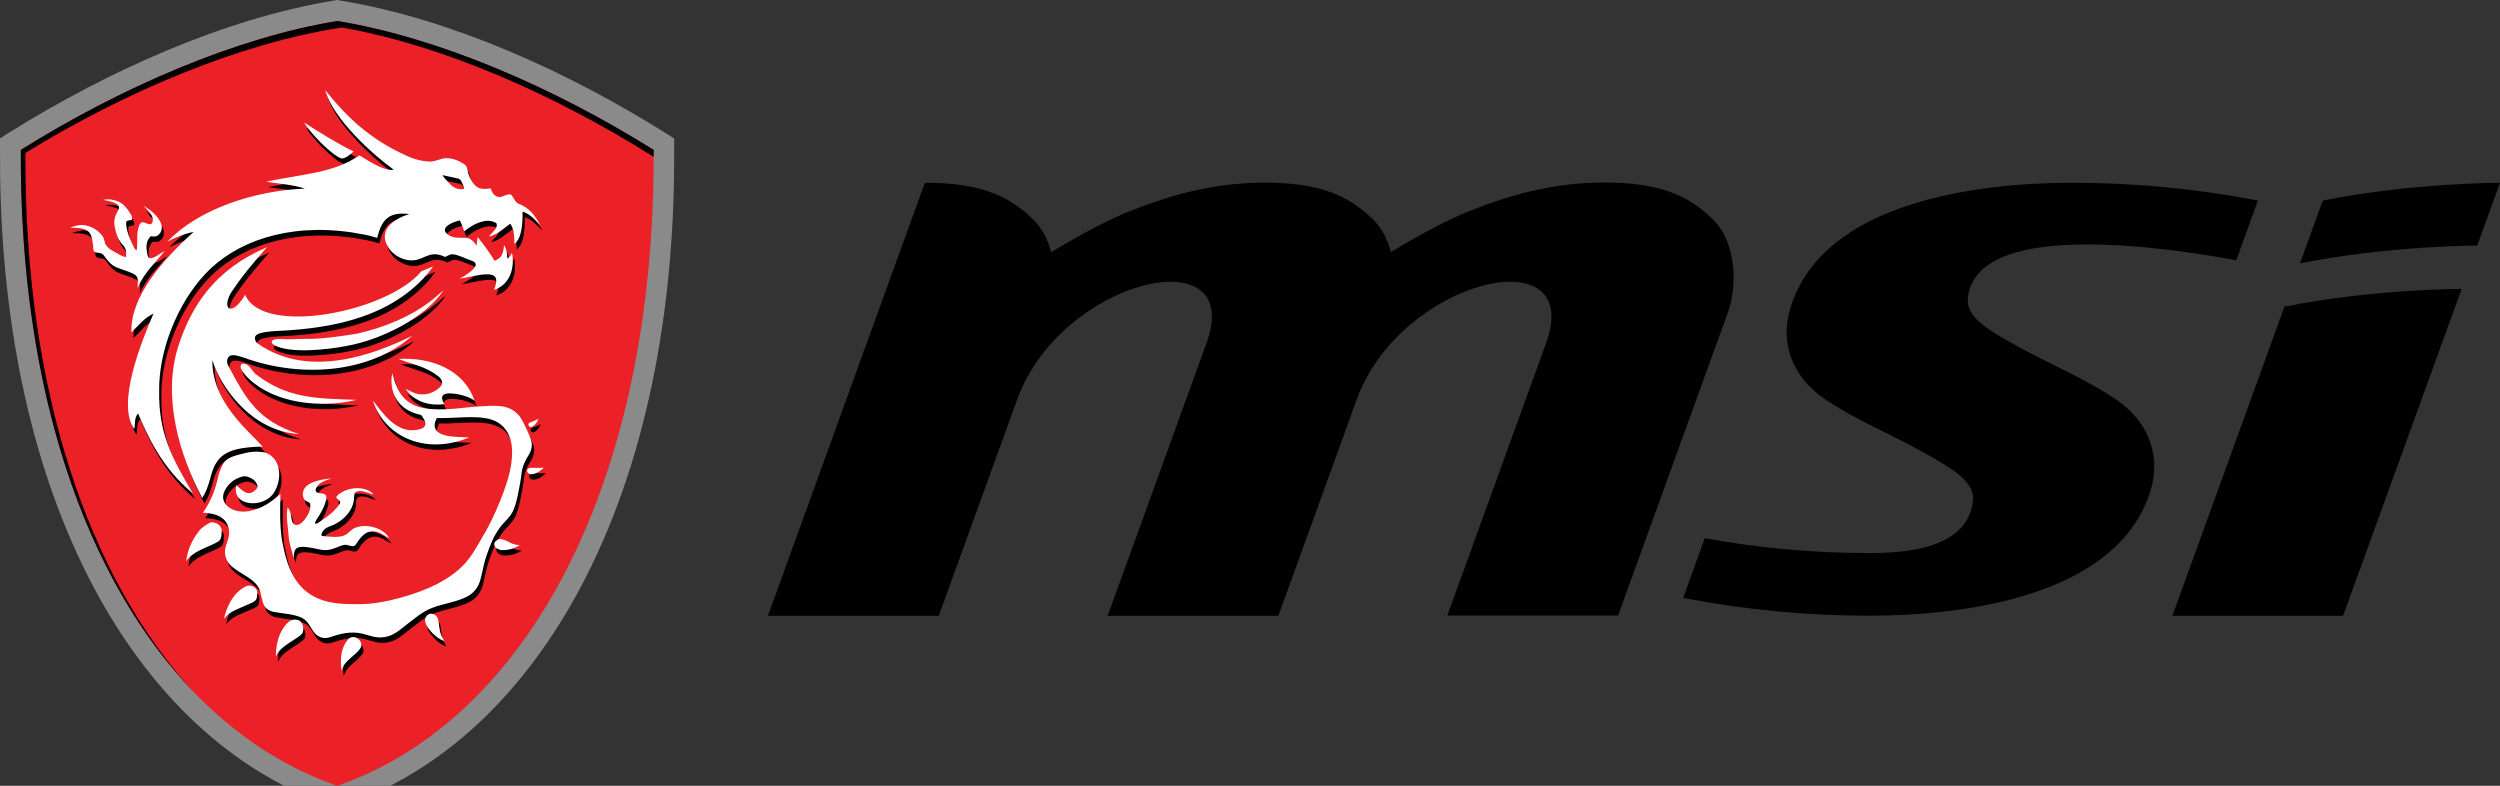 <?xml version="1.0" encoding="utf-8"?>
<!-- Generator: Adobe Illustrator 27.6.1, SVG Export Plug-In . SVG Version: 6.00 Build 0)  -->
<svg version="1.1" id="Layer_1" xmlns="http://www.w3.org/2000/svg" xmlns:xlink="http://www.w3.org/1999/xlink" x="0px" y="0px"
	 viewBox="0 0 180 56.58" style="enable-background:new 0 0 180 56.58;" xml:space="preserve">
<rect x="0" y="0" width="180" height="56.58" fill="#333333" stroke="none"/>
<style type="text/css">
	.st0{fill-rule:evenodd;clip-rule:evenodd;}
	.st1{fill-rule:evenodd;clip-rule:evenodd;fill:#8A8A8B;}
	.st2{fill-rule:evenodd;clip-rule:evenodd;fill:#EC2027;}
	.st3{fill-rule:evenodd;clip-rule:evenodd;fill:#FFFFFF;}
</style>
<g>
	<path class="st0" d="M168.7,44.34l8.54-23.54c0,0-6.38,0-12.76,1.28l-8.07,22.26H168.7L168.7,44.34z M167.24,14.44l-1.64,4.52
		c6.42-1.28,12.76-1.28,12.76-1.28l1.64-4.52C180,13.16,173.62,13.16,167.24,14.44L167.24,14.44z"/>
	<path class="st0" d="M122.74,38.75c3.84,0.7,7.8,1.07,11.83,1.07c2.66,0,7.09-0.31,7.48-3.74c0.16-1.34-1.3-2.26-3.62-3.54
		c-2.66-1.47-4.7-2.24-7.01-3.79c-2.31-1.54-3.3-3.97-2.52-6.55c2.33-7.72,13.6-9.04,20.27-9.04c4.58,0,9.06,0.44,13.4,1.28
		l-1.56,4.3c-4.01-0.73-18.64-3.21-19.32,2.68c-0.15,1.34,1.2,2.21,3.53,3.49c2.65,1.46,4.79,2.29,7.1,3.83
		c2.31,1.55,3.3,3.97,2.53,6.55c-2.34,7.71-13.6,9.04-20.27,9.04c-4.49,0-8.98-0.43-13.39-1.28L122.74,38.75L122.74,38.75z"/>
	<path class="st0" d="M104.2,44.34l7.12-19.64c2.8-7.72-10.47-4.64-13.63,4.05l-5.65,15.59h0H79.75l7.12-19.64
		c2.8-7.72-10.48-4.64-13.63,4.05l-5.65,15.59h-12.3l11.3-31.18c3.92,0,6.03,0.9,7.81,2.65c0.65,0.64,1.06,1.47,1.28,2.35
		c2.31-1.4,4.35-2.44,5.72-2.98c2.56-1,5.73-2.03,9.65-2.03c3.91,0,6.03,0.9,7.81,2.65c0.65,0.64,1.06,1.47,1.28,2.35
		c2.31-1.4,4.35-2.44,5.72-2.98c2.56-1,5.73-2.03,9.65-2.03c3.92,0,6.03,0.9,7.81,2.65c1.78,1.74,1.74,4.93,1.09,6.7l-7.91,21.83
		H104.2L104.2,44.34z"/>
	<path class="st1" d="M0.7,9.52C7.58,5.23,16,1.36,24.04,0.04L24.28,0l0.23,0.04c8.04,1.32,16.46,5.19,23.33,9.49l0.7,0.44l0,0.82
		c0.06,10.4-1.62,21.49-6.39,30.83C38.42,48.93,32.68,55.26,24.76,58l-0.48,0.17L23.79,58c-7.92-2.74-13.66-9.07-17.39-16.38
		C1.63,32.27-0.06,21.18,0,10.78l0-0.82L0.7,9.52L0.7,9.52z"/>
	<path class="st2" d="M1.5,10.79c7.2-4.5,15.45-8.07,22.78-9.28v0l0,0l0,0v0c7.33,1.2,15.58,4.78,22.78,9.28
		c0.13,24.05-9.15,41.07-22.78,45.79v0l0,0l0,0v0C10.65,51.86,1.36,34.84,1.5,10.79L1.5,10.79z"/>
	<path class="st0" d="M30.93,20.12c-3,3.47-7.76,3.97-11.06,4.11c-0.37,0.04-1.12,0.08-1.31,0.35c-0.11,0.17-0.01,0.41,0.15,0.54
		c3.72,2.63,8.57,0.71,11.12-0.55c-2.94,2.64-7.91,3.11-12.14,1.56c-0.54-0.18-0.89-0.24-1.06-0.05c-0.12,0.13-0.18,0.38-0.02,0.67
		c1.19,2.22,2.05,3.93,5.07,4.89c-3.51-0.21-5.71-3.54-6.23-5.33c-0.05,2.99,2.55,5.04,3.62,6.23c-1.4,0.05-2.76,0.16-3.36,1.21
		c-0.42,0.66-0.41,1.62-0.99,2.49c-1.62-3.04-2.92-7.28-1.7-10.99c0.92-2.8,2.54-5.42,6.36-7.06c-1.01,1.16-1.78,2.05-2.62,3.33
		c-0.65,1.22,0.15,1.65,1.05,0.09c1.26,3.04,10.3,1.22,12.68-1.68l0.86-0.36L30.93,20.12L30.93,20.12z M25.21,46.45
		c0.09-0.15,0.33-0.24,0.54-0.17c0.39,0.13,0.55,0.56,0.32,0.84c-0.28,0.38-0.74,0.65-1.04,1.02c-0.14,0.16-0.2,0.35-0.28,0.53h0
		C24.65,47.92,24.65,47.1,25.21,46.45L25.21,46.45z M20.98,45.13c0.21-0.17,0.62-0.18,0.81,0.01c0.19,0.24,0.26,0.56,0.14,0.83
		c-0.2,0.25-0.53,0.42-0.81,0.61c-0.45,0.29-0.92,0.62-1.11,1.07c0-0.55,0.09-1.11,0.32-1.64C20.48,45.69,20.67,45.37,20.98,45.13
		L20.98,45.13z M31.03,44.61c0.14-0.07,0.31-0.03,0.43,0.05c0.16,0.1,0.22,0.25,0.25,0.4c0.07,0.36,0.07,0.73,0.21,1.07
		c0.06,0.15,0.15,0.28,0.22,0.42c-0.35-0.12-0.62-0.34-0.85-0.57c-0.25-0.26-0.47-0.54-0.53-0.86
		C30.73,44.93,30.81,44.72,31.03,44.61L31.03,44.61z M17.87,42.6c0.23-0.11,0.53-0.01,0.68,0.15c0.19,0.19,0.11,0.45,0.09,0.67
		c-0.01,0.15-0.15,0.27-0.31,0.35c-0.43,0.2-0.92,0.39-1.35,0.6c-0.29,0.14-0.52,0.34-0.69,0.57c0.05-0.39,0.21-0.76,0.39-1.12
		C16.92,43.35,17.31,42.87,17.87,42.6L17.87,42.6z M35.74,39.63c-0.04-0.19,0.14-0.34,0.33-0.43c0.36-0.01,0.64,0.19,0.94,0.32
		c0.17,0.08,0.37,0.1,0.56,0.12c-0.34,0.22-0.77,0.36-1.21,0.36C36.09,40,35.78,39.86,35.74,39.63L35.74,39.63z M15.26,38.03
		c0.12-0.07,0.28-0.02,0.4,0.01c0.31,0.09,0.48,0.35,0.46,0.6c-0.02,0.27,0.02,0.6-0.3,0.77c-0.57,0.33-1.28,0.52-1.8,0.92
		c-0.19,0.13-0.33,0.29-0.45,0.46c0.08-0.75,0.39-1.49,0.89-2.13C14.65,38.39,14.96,38.2,15.26,38.03L15.26,38.03z M22.67,35.12
		c0.41-0.16,0.87-0.25,1.33-0.28c-0.38,0.13-0.81,0.27-1.02,0.57c-0.09,0.13-0.17,0.31-0.02,0.43c0.17,0.09,0.39,0.06,0.57,0.13
		c0.17,0.11,0.11,0.31,0.09,0.45c-0.13,0.48-0.37,0.93-0.67,1.36c-0.06,0.1-0.13,0.21-0.11,0.32c0.14,0.02,0.23-0.09,0.33-0.14
		c0.4-0.28,0.82-0.55,1.12-0.9c0.13-0.16,0.33-0.31,0.35-0.51c0.03-0.16-0.26-0.21-0.28-0.36c0.12-0.24,0.44-0.39,0.72-0.51
		c0.64-0.25,1.57-0.19,1.97,0.32c-0.32-0.09-0.62-0.24-0.97-0.26c-0.18-0.01-0.38,0.07-0.41,0.21c-0.04,0.19-0.02,0.38-0.06,0.56
		c-0.12,0.66-0.65,1.26-1.36,1.63c-0.24,0.12-0.55,0.18-0.73,0.36c-0.13,0.13-0.24,0.28-0.23,0.45c0.15,0.07,0.34,0.05,0.51,0.07
		c0.38,0.04,0.79,0.06,1.14-0.08c0.34-0.13,0.47-0.45,0.81-0.56c0.89-0.33,2.03,0.07,2.42,0.75c-0.28-0.13-0.51-0.32-0.81-0.43
		c-0.3-0.11-0.68-0.06-0.93,0.12c-0.27,0.19-0.44,0.44-0.6,0.69c-0.06,0.09-0.12,0.19-0.26,0.21c-0.23-0.01-0.45-0.15-0.69-0.09
		c-0.33,0.09-0.63,0.25-0.96,0.33c-0.23,0.05-0.47,0.05-0.7,0c-0.4-0.08-0.81-0.18-1.23-0.2c-0.19,0-0.42,0.02-0.53,0.15
		c-0.16,0.19-0.14,0.42-0.17,0.64c-0.13-0.53-0.33-1.06-0.36-1.6c-0.04-0.68-0.21-1.35-0.07-2.03c0.23,0.27,0.24,0.6,0.3,0.92
		c0.02,0.14,0.11,0.33,0.32,0.35c0.29,0,0.45-0.22,0.6-0.38c0.24-0.33,0.46-0.71,0.41-1.1c0.01-0.18-0.28-0.18-0.38-0.31
		c-0.19-0.21-0.19-0.49-0.1-0.72C22.11,35.43,22.37,35.24,22.67,35.12L22.67,35.12z M38.11,34.24c0.01-0.14,0.21-0.18,0.36-0.17
		c0.28,0,0.55,0.02,0.83-0.01c-0.2,0.22-0.48,0.41-0.82,0.47C38.26,34.57,38.06,34.41,38.11,34.24L38.11,34.24z M38.32,30.81
		c0.21-0.08,0.42-0.16,0.6-0.27c-0.07,0.23-0.22,0.47-0.5,0.59C38.19,31.17,38.12,30.86,38.32,30.81L38.32,30.81z M28.4,27.26
		c0.28,1.05,0.66,2.03,1.89,2.42c1.15,0.36,2.82,0.11,4.08-0.01c1.05-0.04,2.02-0.23,2.8,0.31c0.39,0.27,0.55,0.6,0.74,0.97
		c0.18,0.37,0.36,0.73,0.49,1.11c0.12,0.33,0.05,0.75-0.14,1.05c-0.3,0.47-0.49,0.86-0.54,1.38c-0.05,0.47-0.15,0.94-0.24,1.41
		c-0.09,0.45-0.21,0.99-0.44,1.41c-0.23,0.41-0.64,0.72-0.91,1.11c-0.46,0.64-0.71,1.33-0.95,2.03c-0.19,0.55-0.26,1.11-0.42,1.67
		c-0.12,0.47-0.41,0.93-0.93,1.21c-0.77,0.41-1.73,0.51-2.55,0.83c-0.76,0.3-1.27,0.78-1.87,1.23c-0.47,0.36-0.88,0.77-1.56,0.87
		c-1.26,0.19-1.58-0.81-3.86-0.01c-0.27,0.1-0.62,0.12-0.86-0.04c-0.54-0.26-0.6-1.01-1.21-1.33c-0.61-0.29-1.34-0.3-2.02-0.43
		c-0.3-0.05-0.59-0.23-0.71-0.46c-0.19-0.4-0.2-0.83-0.37-1.23c-0.44-0.9-1.89-1.19-2.3-2.01c-0.42-0.86,0.15-1.31,0.15-2.01
		c-0.04-0.92-0.67-1.39-1.89-1.43c0.68-0.99,0.92-1.78,1.16-2.84c0.16-0.37,0.25-0.79,0.65-1.04c0.35-0.22,0.91-0.34,1.33-0.44
		c0.45-0.11,1.12-0.12,1.55,0.07c1.16,0.64,0.89,2.31,0.28,2.99c-0.83,0.94-2.92,0.75-2.56-0.72c0.43,0.36,0.85,0.92,1.45,0.26
		c0.04-0.06,0.09-0.15,0.07-0.23c-0.09-0.28-0.26-0.46-0.59-0.6c-0.16-0.07-0.36-0.11-0.54-0.05c-0.6,0.18-1,0.55-1.23,1.01
		c-0.47,0.92,0.55,1.66,1.72,1.48c1.09-0.22,1.59-0.66,2.3-1.24c-0.02,1.18-0.06,2.03,0.1,3.27c0.18,0.9,0.36,1.79,0.83,2.63
		c0.38,0.69,1.01,1.33,1.87,1.66c0.91,0.37,1.91,0.37,2.9,0.37c1.7,0.01,4.19-0.73,5.56-1.44c2.19-1.16,2.51-2.09,3.58-3.9
		c0.47-0.85,0.92-1.9,1.25-2.8c0.34-0.93,0.6-1.88,0.59-2.85c-0.01-0.8-0.22-1.28-0.53-1.66c-0.96-1.21-3.01-0.7-4.9-0.75
		c-0.15,0.3-0.26,0.63-0.01,0.92c0.46,0.5,1.59,0.42,2.34,0.48c-3.23,1.32-6.13-0.12-6.93-2.66c0.67,0.84,1.76,2.56,3.41,2.05
		c0.6-0.18,0.33-0.61,0.13-0.93c-0.05-0.11-0.26-0.12-0.38-0.16C28.69,29.78,28.15,28.48,28.4,27.26L28.4,27.26z M18.02,26.71
		c0.24,0.19,0.32,0.45,0.57,0.64c2.29,1.74,4.31,1.73,7.22,1.83c-2.59,0.63-5.88,0.24-7.72-1.5c-0.26-0.24-0.44-0.46-0.59-0.75
		C17.37,26.53,17.73,26.48,18.02,26.71L18.02,26.71z M28.84,26.23c2.34-0.13,4.73,0.76,5.48,3.03c-0.31-0.34-1.58-0.64-2.06-0.52
		c-0.13,0.03-0.25,0.1-0.28,0.21c-0.05,0.2,0.07,0.36,0.15,0.55c-1.28,0.15-2.21-0.28-2.79-1.1c0.29,0.12,0.57,0.31,0.9,0.37
		c0.63,0.12,1.26-0.15,1.62-0.54c0.23-0.25,0.08-0.56-0.19-0.76C30.71,26.73,29.88,26.65,28.84,26.23L28.84,26.23z M31.23,22.01
		c0.3-0.23,0.57-0.48,0.85-0.72c-1.31,1.99-4.49,3.57-6.99,4.01c-1.26,0.25-4.03,0.58-5.19-0.06c-0.13-0.07-0.26-0.22-0.14-0.33
		c0.19-0.14,0.5-0.11,0.73-0.11c0.49,0.05,1.01-0.01,1.51-0.01c1.23,0.03,2.63-0.18,3.83-0.37C27.84,23.97,29.75,23.18,31.23,22.01
		L31.23,22.01z M7.59,14.78c0.36-0.08,0.76-0.02,1.08,0.12c0.4,0.18,0.63,0.51,0.84,0.82c0.09,0.15,0.2,0.33,0.13,0.5
		c-0.11,0.03-0.23,0.04-0.34,0.07c-0.1,0.09-0.06,0.22-0.06,0.33c0.07,0.58,0.31,1.07,0.57,1.61c0.03,0.08,0.11,0.14,0.18,0.19
		c0.1-0.61-0.06-1.22,0.19-1.81c0.04-0.09,0.09-0.2,0.23-0.22c0.21,0,0.38,0.18,0.59,0.14c0.18-0.08,0.15-0.28,0.14-0.42
		c-0.06-0.36-0.42-0.62-0.66-0.92c0.53,0.33,1.03,0.74,1.25,1.25c0.13,0.3,0.09,0.68-0.22,0.9c-0.14,0.11-0.34,0.08-0.51,0.06
		c-0.38,0.37-0.33,0.86-0.24,1.3c0.03,0.11,0.06,0.3,0.25,0.29c0.4-0.09,0.67-0.36,1.01-0.53c-0.78,0.97-1.44,1.5-1.96,2.68
		c0.01-0.25,0.06-0.5-0.01-0.75C10,20.25,9.85,20.15,9.7,20.08c-0.39-0.19-0.83-0.29-1.23-0.47c-0.41-0.2-0.63-0.56-0.88-0.87
		c-0.16-0.2-0.48-0.09-0.67-0.25c-0.09-0.19-0.04-0.39-0.09-0.59c-0.06-0.3-0.08-0.71-0.41-0.91c-0.34-0.21-0.8-0.2-1.21-0.2v-0.01
		c0.3-0.11,0.64-0.23,0.98-0.18c0.57,0.08,0.98,0.35,1.29,0.72c0.21,0.24,0.17,0.57,0.38,0.81c0.15,0.18,0.38,0.3,0.6,0.42
		c0.24,0.13,0.46,0.29,0.75,0.34c0.07-0.29,0.03-0.61-0.2-0.85c-0.39-0.42-0.52-0.88-0.61-1.38c-0.06-0.33,0-0.67,0.17-0.98
		c0.08-0.16,0.23-0.34,0.1-0.51C8.42,14.91,7.96,14.88,7.59,14.78L7.59,14.78z M22.06,9.21c1.04,0.68,2.41,1.52,3.56,2.09
		c-0.25,0.2-0.55,0.51-0.88,0.5C23.99,11.54,22.4,9.86,22.06,9.21L22.06,9.21z M23.59,6.93l0.02,0c1.54,1.94,3.19,3.44,5.5,4.53
		c0.62,0.31,1.21,0.54,1.97,0.57c0.41,0.03,0.8-0.24,1.21-0.24c0.48-0.01,0.95,0.2,1.29,0.43c0.1,0.07,0.18,0.16,0.2,0.27
		c0.1,0.48,0.24,0.95,0.66,1.32c0.26,0.23,0.68,0.21,1.05,0.15c0.07,0.25,0.21,0.54,0.55,0.62c0.32,0.06,0.58-0.26,0.92-0.17
		c0.14,0.18,0.22,0.36,0.37,0.55c0.13,0.13,0.35,0.16,0.51,0.27c0.6,0.32,0.98,0.92,1.22,1.4c-0.34-0.37-0.73-0.82-1.28-1
		c0.02,0.79-0.03,1.91-0.58,2.33c-0.02-0.51,0-1.01-0.3-1.46c-0.47,0.34-0.94,0.82-1.55,0.93c0.23-0.29,0.7-0.6,0.55-0.96
		c-0.27-0.17-0.61-0.22-0.96-0.13c-0.51,0.11-1,0.42-1.36,0.72c-0.11-0.28-0.18-0.54-0.31-0.79c-0.29,0.05-1.32,0.39-1.03,0.85
		c0.45,0.56,1.17,0.34,1.6,0.42c0.3,0.1,0.51,0.33,0.63,0.56c0.03-0.21,0.04-0.42,0.08-0.63c0.45,0.54,0.86,1.12,1.22,1.71
		c0.52-0.23,0.62-0.47,0.68-1.13c0.2,0.33,0.23,0.62,0.24,0.98c0.15-0.13,0.24-0.23,0.33-0.43c0.19,0.9-0.02,2.26-1.29,2.67
		c0.23-0.6,0.32-1.12-0.49-1.12c-0.64,0-1.35,0.23-1.99,0.31c0.25-0.13,1.33-0.74,1.14-1.1c-0.08-0.14-0.24-0.18-0.4-0.24
		c-0.4-0.14-0.77-0.35-1.21-0.41c-0.21-0.03-0.39,0.12-0.57,0.19c-1.05-0.5-1.43,0.12-2.18,0.23c-0.72,0.11-1.51-0.3-1.89-0.88
		c-0.84-1.31,0.42-2.11,1.49-2.44c-1.41-0.16-1.98,0.32-2.31,1.72c-0.68-0.22-1-0.25-1.84-0.4c-4.68-0.68-8.38,0.7-10.53,2.98
		c-2.07,2.2-3.36,5.61-3.33,8.38c-0.06,3.02,0.86,4.8,2.43,7.44c-2.27-1.86-3.28-4.2-3.95-5.76c-0.29,0.33-0.19,0.74-0.27,1.12
		c-1.31-1.79,0.51-6.29,1.38-8.31c-0.69,0.32-1.1,0.89-1.59,1.35c-0.08-2.55,2.17-5.14,4.48-7.23c-0.71,0.14-1.25,0.37-1.89,0.69
		c2.21-2.33,6.25-3.68,9.9-3.82c-0.86-0.29-1.88-0.35-2.79-0.5c2.85-0.59,4.8-0.61,6.73-1.89c0.9,0.58,1.94,1.17,2.45,1.02
		C26.95,11.5,24.13,8.93,23.59,6.93L23.59,6.93z M32,13c0.15,0.24,0.37,0.44,0.57,0.66c0.22,0.24,0.61,0.44,1.01,0.32
		c-0.06-0.21-0.14-0.43-0.27-0.62c-0.05-0.08-0.17-0.12-0.28-0.14C32.69,13.16,32.35,13.06,32,13L32,13z"/>
	<path class="st3" d="M30.77,19.73c-3,3.47-7.76,3.97-11.06,4.11c-0.37,0.04-1.12,0.08-1.31,0.35c-0.11,0.17-0.01,0.41,0.15,0.54
		c3.72,2.63,8.57,0.71,11.12-0.55c-2.94,2.64-7.91,3.11-12.14,1.56c-0.54-0.18-0.89-0.24-1.06-0.05c-0.12,0.13-0.18,0.38-0.02,0.67
		c1.19,2.22,2.05,3.93,5.07,4.89c-3.51-0.21-5.71-3.54-6.23-5.33c-0.05,2.99,2.55,5.04,3.62,6.23c-1.4,0.05-2.76,0.16-3.36,1.21
		c-0.42,0.66-0.41,1.62-0.99,2.49c-1.62-3.04-2.92-7.28-1.7-10.99c0.92-2.79,2.54-5.42,6.36-7.06c-1.01,1.16-1.78,2.05-2.62,3.33
		c-0.65,1.22,0.15,1.65,1.05,0.09c1.26,3.04,10.3,1.22,12.68-1.68l0.86-0.36L30.77,19.73L30.77,19.73z M25.05,46.06
		c0.09-0.15,0.33-0.24,0.54-0.17c0.39,0.13,0.55,0.56,0.32,0.84c-0.28,0.38-0.74,0.65-1.04,1.02c-0.14,0.16-0.2,0.35-0.28,0.53h0
		C24.5,47.53,24.49,46.71,25.05,46.06L25.05,46.06z M20.83,44.74c0.21-0.17,0.62-0.18,0.81,0.01c0.19,0.24,0.26,0.56,0.14,0.83
		c-0.2,0.25-0.53,0.42-0.81,0.61c-0.45,0.29-0.92,0.62-1.11,1.07c0-0.56,0.09-1.11,0.32-1.64C20.33,45.3,20.52,44.98,20.83,44.74
		L20.83,44.74z M30.88,44.22c0.14-0.07,0.31-0.03,0.43,0.05c0.16,0.1,0.22,0.25,0.25,0.4c0.07,0.36,0.07,0.73,0.21,1.07
		c0.06,0.15,0.15,0.28,0.22,0.42c-0.35-0.12-0.62-0.34-0.85-0.57c-0.25-0.26-0.47-0.54-0.53-0.86
		C30.58,44.54,30.66,44.33,30.88,44.22L30.88,44.22z M17.72,42.21c0.23-0.11,0.53-0.01,0.68,0.15c0.19,0.19,0.11,0.45,0.09,0.67
		c-0.01,0.15-0.15,0.27-0.31,0.35c-0.43,0.2-0.92,0.39-1.35,0.6c-0.29,0.14-0.52,0.34-0.69,0.57c0.05-0.39,0.21-0.76,0.39-1.12
		C16.77,42.96,17.16,42.48,17.72,42.21L17.72,42.21z M35.59,39.24c-0.04-0.19,0.14-0.34,0.33-0.43c0.36-0.01,0.64,0.19,0.94,0.32
		c0.17,0.08,0.37,0.1,0.56,0.12c-0.34,0.22-0.77,0.36-1.21,0.36C35.94,39.61,35.63,39.47,35.59,39.24L35.59,39.24z M15.1,37.64
		c0.12-0.07,0.27-0.02,0.4,0.01c0.31,0.09,0.48,0.35,0.46,0.6c-0.02,0.27,0.02,0.6-0.3,0.77c-0.57,0.33-1.28,0.52-1.8,0.92
		c-0.19,0.13-0.33,0.29-0.45,0.46c0.08-0.75,0.39-1.49,0.89-2.13C14.49,38,14.8,37.81,15.1,37.64L15.1,37.64z M22.52,34.73
		c0.41-0.16,0.87-0.25,1.33-0.28c-0.38,0.13-0.81,0.27-1.02,0.57c-0.09,0.13-0.17,0.31-0.02,0.43c0.17,0.09,0.39,0.06,0.57,0.13
		c0.17,0.11,0.11,0.31,0.09,0.45c-0.12,0.48-0.37,0.93-0.67,1.36c-0.06,0.1-0.13,0.21-0.11,0.32c0.14,0.02,0.23-0.09,0.33-0.14
		c0.4-0.28,0.82-0.55,1.12-0.9c0.13-0.16,0.33-0.31,0.35-0.51c0.03-0.16-0.26-0.21-0.28-0.36c0.12-0.24,0.44-0.39,0.72-0.51
		c0.64-0.25,1.57-0.19,1.97,0.32c-0.32-0.09-0.62-0.24-0.97-0.26c-0.18-0.01-0.38,0.07-0.41,0.21c-0.04,0.19-0.02,0.38-0.06,0.56
		c-0.12,0.66-0.65,1.26-1.36,1.63c-0.24,0.12-0.55,0.18-0.73,0.36c-0.13,0.13-0.24,0.28-0.23,0.45c0.15,0.07,0.34,0.05,0.51,0.07
		c0.38,0.04,0.79,0.06,1.14-0.08c0.33-0.13,0.47-0.45,0.81-0.56c0.89-0.33,2.03,0.07,2.42,0.75c-0.28-0.13-0.51-0.32-0.81-0.43
		c-0.3-0.11-0.68-0.06-0.93,0.12c-0.27,0.19-0.44,0.44-0.6,0.69c-0.06,0.09-0.12,0.19-0.26,0.21c-0.23-0.01-0.45-0.15-0.69-0.09
		c-0.33,0.09-0.63,0.25-0.96,0.33c-0.23,0.05-0.47,0.05-0.7,0c-0.4-0.08-0.81-0.18-1.23-0.2c-0.19,0-0.42,0.02-0.53,0.15
		c-0.16,0.19-0.14,0.42-0.17,0.64c-0.13-0.53-0.33-1.06-0.36-1.6c-0.04-0.67-0.21-1.35-0.07-2.03c0.23,0.27,0.24,0.6,0.3,0.92
		c0.02,0.14,0.11,0.33,0.32,0.35c0.29,0,0.45-0.22,0.6-0.38c0.24-0.33,0.46-0.71,0.41-1.1c0.01-0.18-0.28-0.18-0.38-0.31
		c-0.19-0.21-0.19-0.49-0.1-0.72C21.96,35.04,22.22,34.85,22.52,34.73L22.52,34.73z M37.96,33.85c0.01-0.14,0.21-0.18,0.36-0.17
		c0.28,0,0.55,0.02,0.83-0.01c-0.2,0.22-0.48,0.41-0.82,0.47C38.11,34.18,37.91,34.02,37.96,33.85L37.96,33.85z M38.16,30.42
		c0.21-0.08,0.42-0.16,0.6-0.27c-0.07,0.23-0.22,0.47-0.5,0.59C38.04,30.78,37.97,30.47,38.16,30.42L38.16,30.42z M28.24,26.87
		c0.28,1.05,0.66,2.03,1.89,2.42c1.15,0.36,2.82,0.11,4.08-0.01c1.05-0.04,2.02-0.23,2.8,0.31c0.39,0.27,0.55,0.6,0.74,0.97
		c0.18,0.37,0.36,0.73,0.48,1.11c0.12,0.33,0.05,0.75-0.14,1.05c-0.3,0.47-0.48,0.86-0.54,1.38c-0.05,0.47-0.15,0.94-0.24,1.41
		c-0.09,0.45-0.21,0.99-0.44,1.41c-0.23,0.41-0.64,0.72-0.91,1.11c-0.46,0.64-0.71,1.33-0.95,2.03c-0.19,0.55-0.26,1.11-0.42,1.67
		c-0.12,0.47-0.41,0.93-0.93,1.21c-0.77,0.41-1.73,0.51-2.55,0.83c-0.76,0.3-1.27,0.78-1.87,1.23c-0.47,0.36-0.88,0.77-1.56,0.87
		c-1.26,0.19-1.58-0.81-3.86-0.01c-0.27,0.1-0.62,0.12-0.86-0.04c-0.54-0.26-0.6-1.01-1.21-1.33c-0.61-0.29-1.34-0.3-2.02-0.43
		c-0.3-0.05-0.59-0.23-0.71-0.46c-0.19-0.4-0.2-0.83-0.37-1.23c-0.44-0.9-1.89-1.19-2.3-2.01c-0.42-0.86,0.15-1.31,0.15-2.01
		c-0.04-0.92-0.67-1.39-1.89-1.43c0.68-0.99,0.92-1.78,1.16-2.84c0.16-0.37,0.25-0.79,0.65-1.04c0.35-0.22,0.91-0.34,1.33-0.44
		c0.45-0.11,1.12-0.12,1.55,0.07c1.16,0.64,0.89,2.31,0.28,2.99c-0.83,0.94-2.92,0.75-2.56-0.72c0.43,0.36,0.85,0.92,1.45,0.26
		c0.04-0.06,0.09-0.15,0.07-0.23c-0.09-0.28-0.26-0.46-0.59-0.6c-0.16-0.07-0.36-0.11-0.54-0.05c-0.6,0.18-1,0.55-1.23,1.01
		c-0.47,0.92,0.54,1.66,1.71,1.48c1.09-0.22,1.59-0.66,2.3-1.24c-0.02,1.18-0.06,2.03,0.1,3.27c0.18,0.9,0.36,1.79,0.83,2.63
		c0.38,0.69,1.01,1.33,1.87,1.66c0.91,0.37,1.91,0.37,2.9,0.37c1.7,0.01,4.19-0.73,5.56-1.44c2.19-1.16,2.51-2.09,3.58-3.9
		c0.47-0.85,0.92-1.9,1.25-2.8c0.34-0.93,0.6-1.88,0.59-2.85c-0.01-0.8-0.22-1.28-0.53-1.66c-0.96-1.21-3.01-0.7-4.89-0.75
		c-0.15,0.3-0.26,0.63-0.01,0.92c0.46,0.5,1.59,0.42,2.34,0.48c-3.23,1.32-6.13-0.12-6.93-2.66c0.67,0.84,1.76,2.56,3.41,2.05
		c0.6-0.18,0.33-0.61,0.13-0.93c-0.05-0.11-0.26-0.12-0.38-0.16C28.54,29.39,28,28.09,28.24,26.87L28.24,26.87z M17.87,26.32
		c0.24,0.19,0.32,0.45,0.57,0.64c2.29,1.74,4.31,1.73,7.22,1.83c-2.59,0.63-5.88,0.24-7.72-1.5c-0.26-0.24-0.44-0.46-0.59-0.75
		C17.22,26.14,17.58,26.09,17.87,26.32L17.87,26.32z M28.69,25.84c2.34-0.13,4.73,0.76,5.48,3.03c-0.31-0.34-1.58-0.64-2.06-0.52
		c-0.13,0.03-0.25,0.1-0.27,0.21c-0.05,0.2,0.07,0.36,0.15,0.54c-1.28,0.15-2.21-0.28-2.79-1.1c0.29,0.12,0.57,0.31,0.9,0.37
		c0.63,0.12,1.26-0.15,1.62-0.54c0.23-0.25,0.08-0.56-0.19-0.76C30.56,26.34,29.73,26.26,28.69,25.84L28.69,25.84z M31.08,21.62
		c0.3-0.23,0.56-0.48,0.85-0.72c-1.31,1.99-4.49,3.57-6.99,4.01c-1.26,0.25-4.03,0.58-5.19-0.06c-0.13-0.07-0.26-0.22-0.14-0.33
		c0.19-0.14,0.5-0.11,0.73-0.11c0.49,0.05,1.01-0.01,1.51-0.01c1.23,0.03,2.63-0.18,3.83-0.37C27.69,23.58,29.59,22.79,31.08,21.62
		L31.08,21.62z M7.44,14.39c0.36-0.08,0.76-0.02,1.08,0.12c0.4,0.18,0.63,0.51,0.84,0.82c0.09,0.15,0.2,0.33,0.13,0.5
		c-0.11,0.03-0.23,0.04-0.34,0.07c-0.1,0.09-0.06,0.22-0.06,0.33c0.07,0.58,0.31,1.07,0.57,1.61c0.03,0.08,0.11,0.14,0.18,0.19
		c0.1-0.61-0.06-1.22,0.19-1.81c0.04-0.09,0.09-0.2,0.23-0.22c0.21,0,0.38,0.18,0.59,0.14c0.18-0.08,0.15-0.28,0.14-0.42
		c-0.06-0.37-0.42-0.62-0.66-0.92c0.53,0.33,1.03,0.74,1.25,1.25c0.13,0.3,0.09,0.68-0.22,0.9c-0.14,0.11-0.34,0.08-0.51,0.06
		c-0.38,0.37-0.33,0.86-0.24,1.3c0.03,0.11,0.06,0.3,0.25,0.29c0.4-0.09,0.66-0.36,1-0.53c-0.78,0.97-1.44,1.5-1.96,2.68
		c0.01-0.25,0.06-0.5-0.01-0.75c-0.04-0.14-0.19-0.24-0.34-0.31c-0.39-0.19-0.83-0.29-1.23-0.47c-0.41-0.2-0.63-0.56-0.88-0.87
		c-0.16-0.2-0.48-0.09-0.67-0.25c-0.09-0.19-0.04-0.39-0.09-0.59c-0.06-0.3-0.08-0.71-0.41-0.91c-0.34-0.21-0.8-0.2-1.21-0.2v-0.01
		c0.3-0.11,0.63-0.23,0.98-0.18c0.57,0.08,0.98,0.35,1.29,0.72c0.21,0.24,0.17,0.57,0.38,0.82c0.15,0.18,0.38,0.3,0.6,0.42
		c0.24,0.13,0.46,0.29,0.75,0.34c0.07-0.29,0.03-0.61-0.2-0.85c-0.39-0.42-0.52-0.88-0.61-1.38c-0.06-0.33,0-0.67,0.17-0.98
		c0.08-0.16,0.23-0.34,0.1-0.51C8.26,14.52,7.8,14.49,7.44,14.39L7.44,14.39z M21.9,8.82c1.04,0.68,2.41,1.52,3.56,2.09
		c-0.25,0.2-0.55,0.51-0.88,0.5C23.84,11.15,22.24,9.47,21.9,8.82L21.9,8.82z M23.43,6.53l0.02,0c1.54,1.94,3.19,3.44,5.5,4.53
		c0.62,0.31,1.21,0.54,1.97,0.57c0.41,0.03,0.8-0.24,1.21-0.24c0.48-0.01,0.95,0.2,1.29,0.43c0.1,0.07,0.18,0.16,0.2,0.27
		c0.1,0.48,0.24,0.95,0.66,1.32c0.26,0.23,0.68,0.21,1.05,0.15c0.07,0.25,0.21,0.54,0.55,0.62c0.32,0.06,0.58-0.26,0.92-0.17
		c0.14,0.18,0.22,0.36,0.37,0.55c0.13,0.13,0.35,0.16,0.51,0.27c0.6,0.32,0.98,0.92,1.22,1.4c-0.34-0.37-0.73-0.82-1.28-1
		c0.02,0.79-0.03,1.91-0.58,2.33c-0.02-0.51,0-1.01-0.3-1.46c-0.47,0.34-0.94,0.82-1.55,0.93c0.23-0.29,0.7-0.6,0.55-0.96
		c-0.27-0.17-0.61-0.22-0.96-0.13c-0.51,0.11-1,0.42-1.36,0.72c-0.11-0.28-0.18-0.54-0.31-0.79c-0.29,0.05-1.32,0.39-1.03,0.85
		c0.45,0.56,1.17,0.34,1.6,0.42c0.3,0.1,0.51,0.33,0.63,0.56c0.03-0.21,0.04-0.42,0.08-0.63c0.45,0.55,0.86,1.12,1.22,1.71
		c0.52-0.23,0.62-0.47,0.68-1.13c0.2,0.33,0.23,0.62,0.24,0.98c0.15-0.13,0.24-0.23,0.33-0.43c0.19,0.9-0.02,2.26-1.29,2.67
		c0.23-0.6,0.32-1.12-0.49-1.12c-0.64,0-1.35,0.23-1.99,0.31c0.25-0.13,1.33-0.74,1.14-1.1c-0.08-0.14-0.24-0.18-0.4-0.24
		c-0.4-0.14-0.77-0.35-1.21-0.41c-0.21-0.03-0.39,0.12-0.57,0.19c-1.05-0.5-1.42,0.12-2.18,0.23c-0.72,0.11-1.51-0.3-1.89-0.88
		c-0.84-1.31,0.42-2.11,1.49-2.44c-1.41-0.16-1.98,0.32-2.31,1.72c-0.68-0.22-1-0.25-1.84-0.4c-4.68-0.68-8.38,0.7-10.53,2.98
		c-2.07,2.2-3.36,5.61-3.33,8.38c-0.06,3.02,0.86,4.8,2.43,7.44c-2.27-1.86-3.28-4.2-3.95-5.76c-0.29,0.33-0.19,0.74-0.27,1.12
		c-1.31-1.79,0.51-6.29,1.38-8.31c-0.69,0.32-1.1,0.89-1.59,1.35c-0.08-2.55,2.17-5.14,4.48-7.23c-0.71,0.14-1.25,0.37-1.89,0.7
		c2.21-2.33,6.25-3.68,9.9-3.82c-0.86-0.29-1.88-0.35-2.79-0.5c2.85-0.59,4.8-0.61,6.73-1.89c0.9,0.58,1.94,1.17,2.45,1.02
		C26.8,11.11,23.98,8.54,23.43,6.53L23.43,6.53z M31.85,12.61c0.15,0.24,0.37,0.44,0.57,0.66c0.22,0.24,0.61,0.44,1.01,0.32
		c-0.06-0.21-0.14-0.43-0.27-0.62c-0.05-0.08-0.17-0.12-0.28-0.14C32.54,12.77,32.2,12.67,31.85,12.61L31.85,12.61z"/>
	<path class="st0" d="M1.5,10.79c7.2-4.5,15.45-8.07,22.78-9.28v0l0,0l0,0v0c7.33,1.2,15.58,4.78,22.78,9.28c0,0.17,0,0.33,0,0.5
		c-7.12-4.48-15.23-8.05-22.45-9.31v0l0,0l0,0v0C17.27,3.11,9.02,6.59,1.83,11.01c-0.09,17.04,4.54,30.61,12.11,38.8
		C6.18,41.74,1.4,28.08,1.5,10.79L1.5,10.79z"/>
</g>
</svg>
